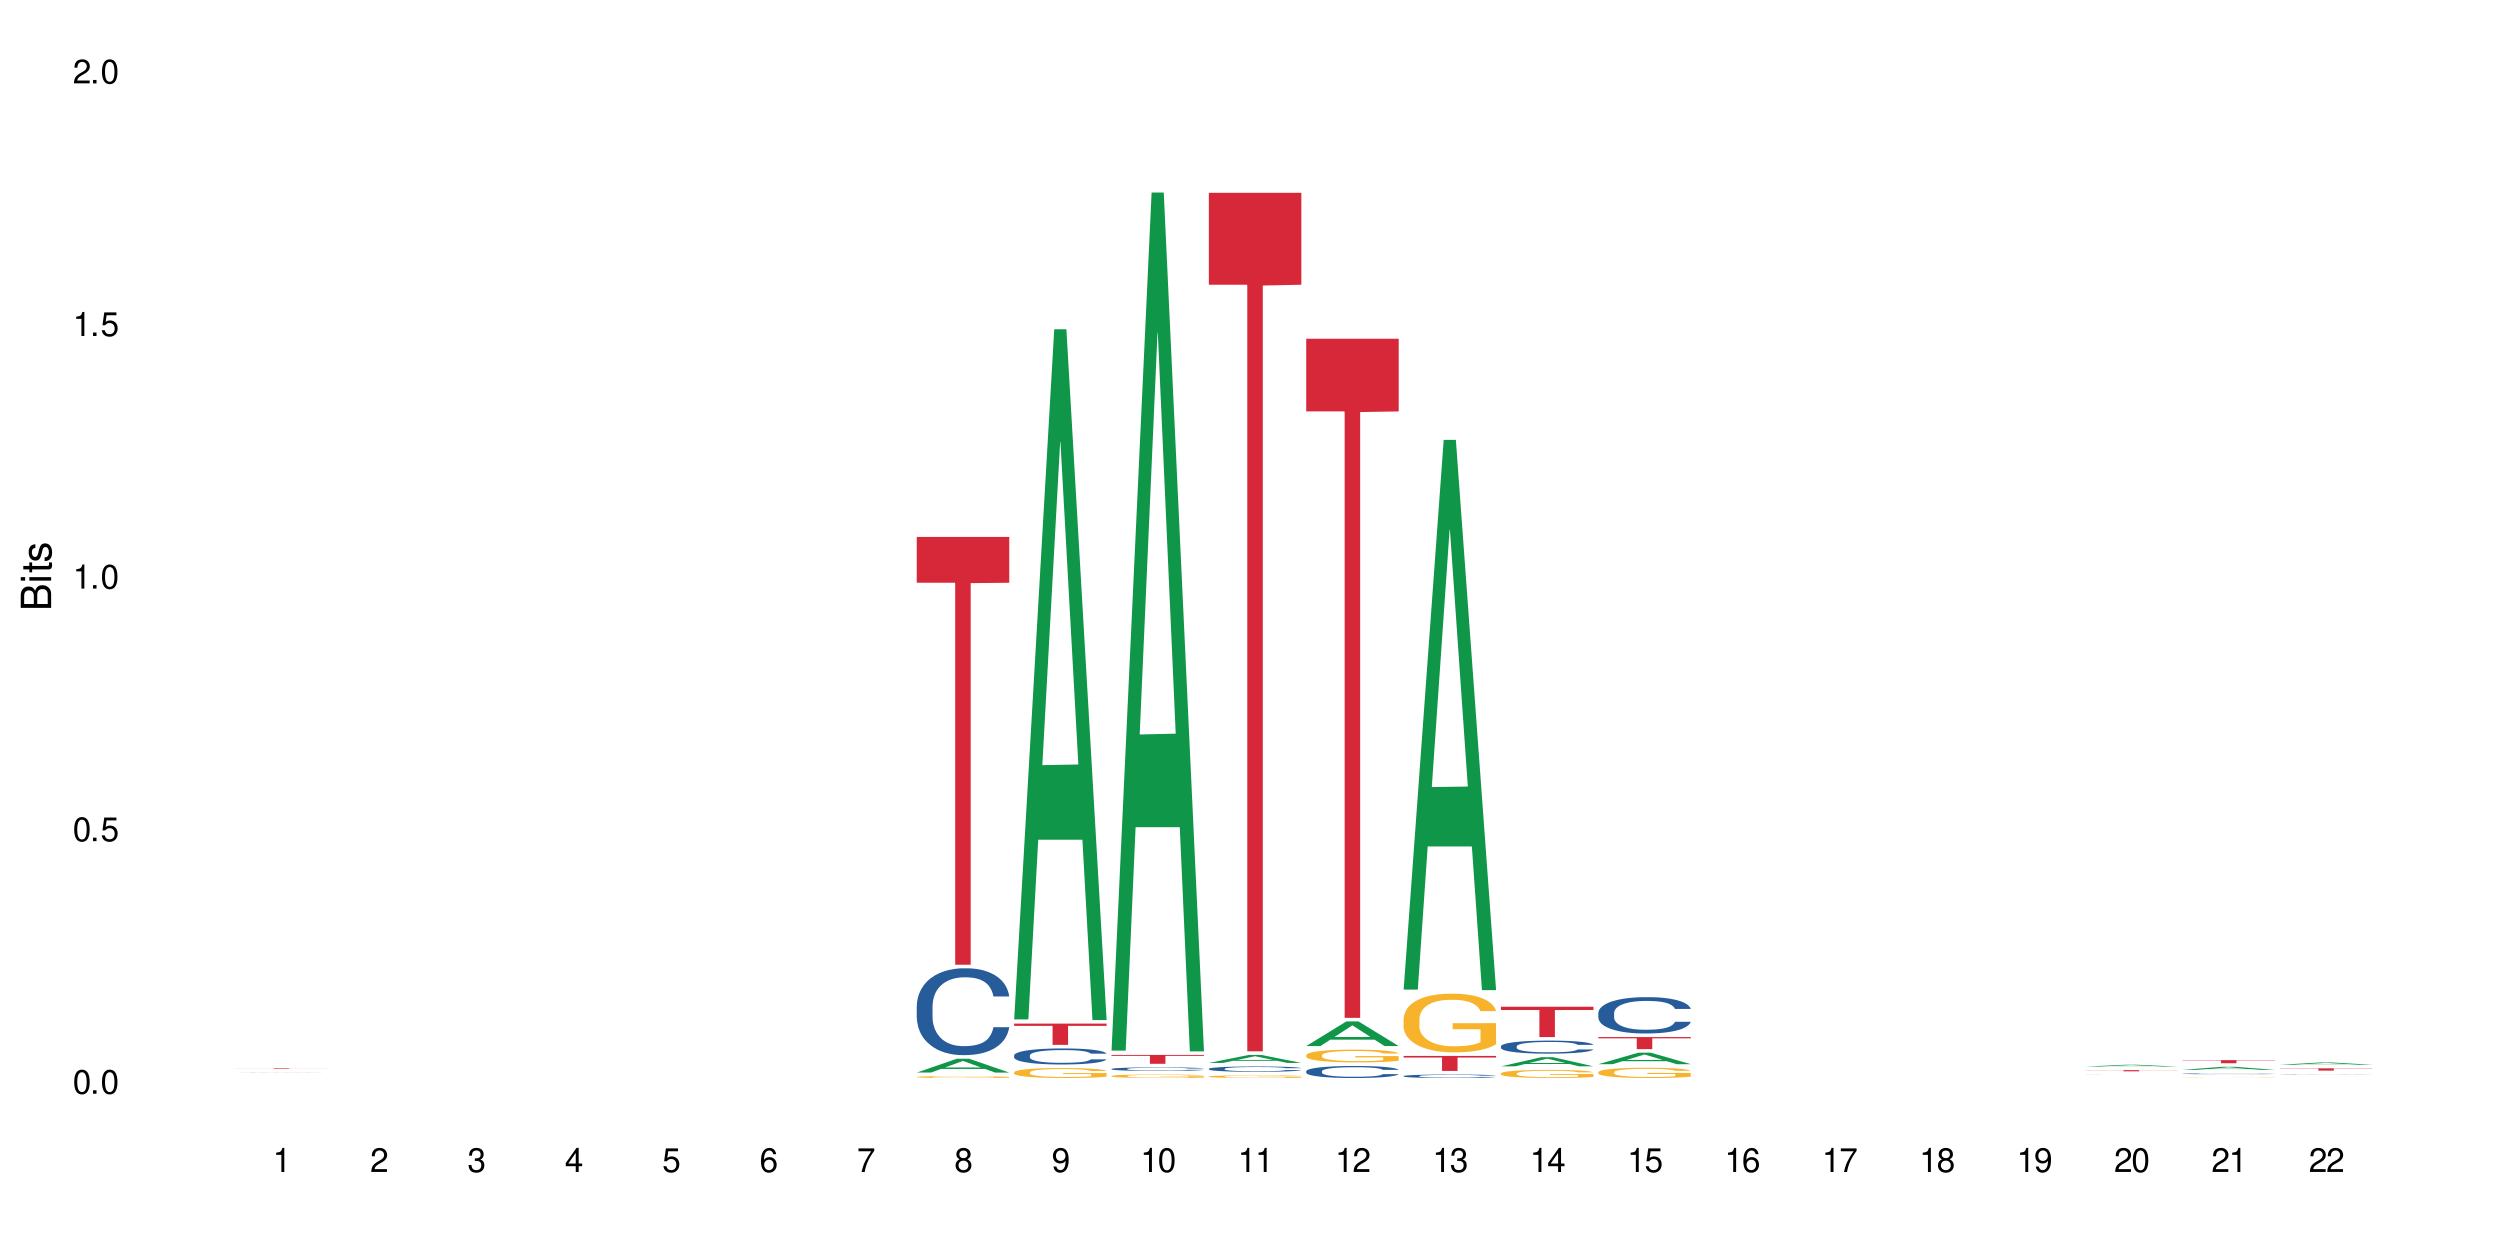 <?xml version="1.0" encoding="UTF-8"?>
<svg xmlns="http://www.w3.org/2000/svg" xmlns:xlink="http://www.w3.org/1999/xlink" width="720" height="360" viewBox="0 0 720 360">
<defs>
<g>
<g id="glyph-0-0">
</g>
<g id="glyph-0-1">
<path d="M 2.641 -6.938 C 2 -6.938 1.422 -6.656 1.078 -6.172 C 0.641 -5.562 0.406 -4.641 0.406 -3.359 C 0.406 -1.016 1.188 0.219 2.641 0.219 C 4.078 0.219 4.859 -1.016 4.859 -3.297 C 4.859 -4.641 4.656 -5.547 4.203 -6.172 C 3.844 -6.656 3.281 -6.938 2.641 -6.938 Z M 2.641 -6.188 C 3.547 -6.188 4 -5.25 4 -3.375 C 4 -1.406 3.562 -0.484 2.625 -0.484 C 1.734 -0.484 1.281 -1.438 1.281 -3.344 C 1.281 -5.25 1.734 -6.188 2.641 -6.188 Z M 2.641 -6.188 "/>
</g>
<g id="glyph-0-2">
<path d="M 1.828 -1 L 0.828 -1 L 0.828 0 L 1.828 0 Z M 1.828 -1 "/>
</g>
<g id="glyph-0-3">
<path d="M 4.562 -6.797 L 1.062 -6.797 L 0.547 -3.094 L 1.328 -3.094 C 1.719 -3.562 2.047 -3.734 2.578 -3.734 C 3.484 -3.734 4.062 -3.109 4.062 -2.094 C 4.062 -1.125 3.484 -0.531 2.578 -0.531 C 1.828 -0.531 1.375 -0.906 1.188 -1.672 L 0.328 -1.672 C 0.453 -1.109 0.547 -0.844 0.75 -0.594 C 1.125 -0.078 1.828 0.219 2.594 0.219 C 3.969 0.219 4.922 -0.781 4.922 -2.219 C 4.922 -3.562 4.031 -4.484 2.719 -4.484 C 2.25 -4.484 1.859 -4.359 1.469 -4.062 L 1.734 -5.969 L 4.562 -5.969 Z M 4.562 -6.797 "/>
</g>
<g id="glyph-0-4">
<path d="M 2.484 -4.938 L 2.484 0 L 3.328 0 L 3.328 -6.938 L 2.766 -6.938 C 2.469 -5.875 2.281 -5.734 0.984 -5.562 L 0.984 -4.938 Z M 2.484 -4.938 "/>
</g>
<g id="glyph-0-5">
<path d="M 4.859 -0.828 L 1.281 -0.828 C 1.359 -1.406 1.672 -1.781 2.5 -2.281 L 3.469 -2.828 C 4.406 -3.344 4.906 -4.062 4.906 -4.906 C 4.906 -5.484 4.672 -6.031 4.266 -6.406 C 3.859 -6.766 3.375 -6.938 2.719 -6.938 C 1.859 -6.938 1.219 -6.625 0.844 -6.031 C 0.609 -5.672 0.5 -5.234 0.484 -4.531 L 1.328 -4.531 C 1.359 -5.016 1.406 -5.281 1.531 -5.516 C 1.75 -5.938 2.188 -6.203 2.703 -6.203 C 3.469 -6.203 4.031 -5.641 4.031 -4.891 C 4.031 -4.344 3.719 -3.859 3.125 -3.516 L 2.234 -3 C 0.812 -2.172 0.406 -1.531 0.328 -0.016 L 4.859 -0.016 Z M 4.859 -0.828 "/>
</g>
<g id="glyph-0-6">
<path d="M 2.125 -3.188 L 2.578 -3.188 C 3.5 -3.188 3.984 -2.766 3.984 -1.922 C 3.984 -1.062 3.469 -0.531 2.594 -0.531 C 1.656 -0.531 1.203 -1 1.156 -2.016 L 0.312 -2.016 C 0.344 -1.453 0.438 -1.094 0.609 -0.781 C 0.953 -0.109 1.625 0.219 2.547 0.219 C 3.953 0.219 4.859 -0.625 4.859 -1.938 C 4.859 -2.828 4.516 -3.297 3.703 -3.594 C 4.344 -3.844 4.656 -4.328 4.656 -5.031 C 4.656 -6.219 3.875 -6.938 2.578 -6.938 C 1.203 -6.938 0.484 -6.172 0.453 -4.703 L 1.297 -4.703 C 1.312 -5.125 1.344 -5.359 1.453 -5.578 C 1.641 -5.969 2.062 -6.203 2.594 -6.203 C 3.344 -6.203 3.797 -5.75 3.797 -5 C 3.797 -4.516 3.609 -4.219 3.25 -4.047 C 3.016 -3.953 2.703 -3.922 2.125 -3.906 Z M 2.125 -3.188 "/>
</g>
<g id="glyph-0-7">
<path d="M 3.141 -1.672 L 3.141 0 L 3.984 0 L 3.984 -1.672 L 4.984 -1.672 L 4.984 -2.438 L 3.984 -2.438 L 3.984 -6.938 L 3.359 -6.938 L 0.266 -2.578 L 0.266 -1.672 Z M 3.141 -2.438 L 1 -2.438 L 3.141 -5.5 Z M 3.141 -2.438 "/>
</g>
<g id="glyph-0-8">
<path d="M 4.781 -5.125 C 4.609 -6.266 3.891 -6.938 2.844 -6.938 C 2.094 -6.938 1.422 -6.578 1.031 -5.953 C 0.594 -5.266 0.406 -4.422 0.406 -3.172 C 0.406 -2 0.578 -1.25 0.984 -0.641 C 1.359 -0.078 1.953 0.219 2.703 0.219 C 3.984 0.219 4.922 -0.75 4.922 -2.094 C 4.922 -3.375 4.062 -4.281 2.844 -4.281 C 2.172 -4.281 1.641 -4.031 1.281 -3.516 C 1.281 -5.234 1.828 -6.188 2.797 -6.188 C 3.391 -6.188 3.797 -5.797 3.938 -5.125 Z M 2.734 -3.531 C 3.547 -3.531 4.062 -2.953 4.062 -2.031 C 4.062 -1.156 3.484 -0.531 2.703 -0.531 C 1.922 -0.531 1.328 -1.188 1.328 -2.078 C 1.328 -2.938 1.906 -3.531 2.734 -3.531 Z M 2.734 -3.531 "/>
</g>
<g id="glyph-0-9">
<path d="M 4.984 -6.797 L 0.438 -6.797 L 0.438 -5.969 L 4.109 -5.969 C 2.5 -3.656 1.828 -2.234 1.328 0 L 2.219 0 C 2.594 -2.172 3.453 -4.047 4.984 -6.094 Z M 4.984 -6.797 "/>
</g>
<g id="glyph-0-10">
<path d="M 3.75 -3.656 C 4.469 -4.094 4.688 -4.438 4.688 -5.078 C 4.688 -6.172 3.844 -6.938 2.641 -6.938 C 1.438 -6.938 0.594 -6.172 0.594 -5.094 C 0.594 -4.438 0.812 -4.094 1.516 -3.656 C 0.734 -3.266 0.359 -2.703 0.359 -1.922 C 0.359 -0.656 1.281 0.219 2.641 0.219 C 3.984 0.219 4.922 -0.656 4.922 -1.922 C 4.922 -2.703 4.531 -3.266 3.75 -3.656 Z M 2.641 -6.188 C 3.359 -6.188 3.812 -5.75 3.812 -5.062 C 3.812 -4.406 3.344 -3.984 2.641 -3.984 C 1.922 -3.984 1.453 -4.406 1.453 -5.078 C 1.453 -5.75 1.922 -6.188 2.641 -6.188 Z M 2.641 -3.266 C 3.484 -3.266 4.062 -2.719 4.062 -1.906 C 4.062 -1.078 3.484 -0.531 2.625 -0.531 C 1.797 -0.531 1.219 -1.094 1.219 -1.906 C 1.219 -2.719 1.781 -3.266 2.641 -3.266 Z M 2.641 -3.266 "/>
</g>
<g id="glyph-0-11">
<path d="M 0.516 -1.578 C 0.672 -0.453 1.406 0.219 2.438 0.219 C 3.188 0.219 3.859 -0.141 4.266 -0.766 C 4.688 -1.453 4.891 -2.297 4.891 -3.547 C 4.891 -4.719 4.703 -5.453 4.312 -6.078 C 3.938 -6.641 3.344 -6.938 2.594 -6.938 C 1.297 -6.938 0.359 -5.969 0.359 -4.625 C 0.359 -3.344 1.234 -2.453 2.453 -2.453 C 3.094 -2.453 3.578 -2.672 4.016 -3.203 C 4 -1.484 3.469 -0.531 2.5 -0.531 C 1.906 -0.531 1.484 -0.906 1.359 -1.578 Z M 2.578 -6.203 C 3.375 -6.203 3.969 -5.531 3.969 -4.641 C 3.969 -3.797 3.391 -3.188 2.547 -3.188 C 1.734 -3.188 1.234 -3.766 1.234 -4.688 C 1.234 -5.562 1.797 -6.203 2.578 -6.203 Z M 2.578 -6.203 "/>
</g>
<g id="glyph-1-0">
</g>
<g id="glyph-1-1">
<path d="M 0 -0.953 L 0 -4.891 C 0 -5.719 -0.234 -6.344 -0.734 -6.797 C -1.188 -7.234 -1.812 -7.469 -2.5 -7.469 C -3.547 -7.469 -4.188 -7 -4.625 -5.875 C -4.984 -6.688 -5.625 -7.094 -6.531 -7.094 C -7.172 -7.094 -7.734 -6.859 -8.141 -6.391 C -8.562 -5.922 -8.75 -5.344 -8.75 -4.5 L -8.75 -0.953 Z M -4.984 -2.062 L -7.766 -2.062 L -7.766 -4.219 C -7.766 -4.844 -7.688 -5.203 -7.453 -5.5 C -7.219 -5.812 -6.859 -5.969 -6.375 -5.969 C -5.891 -5.969 -5.531 -5.812 -5.297 -5.5 C -5.062 -5.203 -4.984 -4.844 -4.984 -4.219 Z M -0.984 -2.062 L -4 -2.062 L -4 -4.781 C -4 -5.766 -3.438 -6.359 -2.484 -6.359 C -1.547 -6.359 -0.984 -5.766 -0.984 -4.781 Z M -0.984 -2.062 "/>
</g>
<g id="glyph-1-2">
<path d="M -6.281 -1.797 L -6.281 -0.797 L 0 -0.797 L 0 -1.797 Z M -8.75 -1.797 L -8.75 -0.797 L -7.484 -0.797 L -7.484 -1.797 Z M -8.75 -1.797 "/>
</g>
<g id="glyph-1-3">
<path d="M -6.281 -3.047 L -6.281 -2.016 L -8.016 -2.016 L -8.016 -1.016 L -6.281 -1.016 L -6.281 -0.172 L -5.469 -0.172 L -5.469 -1.016 L -0.719 -1.016 C -0.078 -1.016 0.281 -1.453 0.281 -2.234 C 0.281 -2.5 0.25 -2.719 0.188 -3.047 L -0.641 -3.047 C -0.609 -2.906 -0.594 -2.766 -0.594 -2.562 C -0.594 -2.141 -0.719 -2.016 -1.156 -2.016 L -5.469 -2.016 L -5.469 -3.047 Z M -6.281 -3.047 "/>
</g>
<g id="glyph-1-4">
<path d="M -4.531 -5.25 C -5.766 -5.25 -6.469 -4.422 -6.469 -2.969 C -6.469 -1.516 -5.719 -0.562 -4.547 -0.562 C -3.562 -0.562 -3.094 -1.062 -2.734 -2.562 L -2.516 -3.484 C -2.344 -4.188 -2.094 -4.469 -1.641 -4.469 C -1.047 -4.469 -0.641 -3.875 -0.641 -3 C -0.641 -2.453 -0.797 -2 -1.062 -1.75 C -1.25 -1.594 -1.422 -1.531 -1.875 -1.469 L -1.875 -0.406 C -0.422 -0.453 0.281 -1.266 0.281 -2.922 C 0.281 -4.5 -0.5 -5.516 -1.719 -5.516 C -2.656 -5.516 -3.172 -4.984 -3.469 -3.734 L -3.703 -2.766 C -3.891 -1.953 -4.156 -1.609 -4.594 -1.609 C -5.188 -1.609 -5.547 -2.125 -5.547 -2.938 C -5.547 -3.75 -5.203 -4.172 -4.531 -4.203 Z M -4.531 -5.25 "/>
</g>
</g>
</defs>
<rect x="-72" y="-36" width="864" height="432" fill="rgb(100%, 100%, 100%)" fill-opacity="1"/>
<path fill-rule="nonzero" fill="rgb(6.275%, 58.824%, 28.235%)" fill-opacity="1" d="M 67.73 308.91 L 67.758 308.906 L 79.285 308.84 L 82.785 308.84 L 94.371 308.91 L 90.301 308.91 L 87.398 308.891 L 74.676 308.891 L 71.828 308.91 L 67.73 308.91 L 75.898 308.883 L 86.23 308.883 L 81.078 308.852 L 80.965 308.852 L 75.871 308.883 L 75.898 308.883 Z M 67.73 308.91 "/>
<path fill-rule="nonzero" fill="rgb(83.922%, 15.686%, 22.353%)" fill-opacity="1" d="M 67.73 307.645 L 94.371 307.645 L 94.371 307.664 L 83.27 307.664 L 83.27 307.812 L 78.801 307.812 L 78.801 307.664 L 67.73 307.664 Z M 67.73 307.645 "/>
<path fill-rule="nonzero" fill="rgb(6.275%, 58.824%, 28.235%)" fill-opacity="1" d="M 264.023 308.898 L 264.051 308.895 L 275.578 304.91 L 279.078 304.91 L 290.664 308.902 L 286.594 308.902 L 283.691 307.859 L 270.969 307.859 L 268.121 308.898 L 264.023 308.898 L 272.191 307.43 L 282.523 307.426 L 277.371 305.562 L 277.312 305.559 L 277.258 305.57 L 272.164 307.426 L 272.191 307.43 Z M 264.023 308.898 "/>
<path fill-rule="nonzero" fill="rgb(14.51%, 36.078%, 60%)" fill-opacity="1" d="M 264.023 289.754 L 264.055 289.73 L 264.055 289.184 L 264.152 288.312 L 264.379 287.215 L 264.609 286.461 L 265.191 285.113 L 266.004 283.809 L 266.848 282.805 L 267.465 282.207 L 268.02 281.75 L 269.285 280.906 L 270.098 280.473 L 270.977 280.082 L 272.047 279.695 L 272.828 279.465 L 274.582 279.098 L 275.879 278.938 L 276.887 278.871 L 279.066 278.871 L 280.363 278.961 L 281.305 279.078 L 282.348 279.258 L 283.223 279.465 L 284.75 279.969 L 286.113 280.609 L 286.73 280.973 L 287.707 281.684 L 288.453 282.367 L 288.973 282.965 L 289.559 283.809 L 290.078 284.84 L 290.469 286.004 L 290.664 286.988 L 286.113 286.988 L 285.887 286.074 L 285.629 285.363 L 285.141 284.426 L 284.652 283.766 L 283.969 283.102 L 283.352 282.668 L 282.508 282.23 L 281.762 281.957 L 280.98 281.75 L 280.234 281.613 L 278.805 281.477 L 277.148 281.477 L 276.531 281.523 L 275.262 281.707 L 274.582 281.867 L 273.605 282.188 L 272.926 282.484 L 272.113 282.941 L 271.559 283.328 L 270.879 283.922 L 270.391 284.449 L 269.84 285.203 L 269.512 285.777 L 269.223 286.414 L 268.961 287.172 L 268.766 287.973 L 268.637 288.816 L 268.57 289.641 L 268.57 293.184 L 268.637 294.008 L 268.797 294.969 L 269.223 296.363 L 269.84 297.574 L 270.555 298.535 L 271.234 299.219 L 271.625 299.539 L 272.145 299.906 L 272.957 300.363 L 274.125 300.82 L 274.809 301.004 L 275.848 301.188 L 276.922 301.277 L 278.352 301.277 L 279.617 301.188 L 280.461 301.07 L 281.34 300.891 L 282.539 300.5 L 283.289 300.133 L 283.938 299.699 L 284.426 299.266 L 284.75 298.898 L 285.238 298.191 L 285.629 297.414 L 285.918 296.613 L 286.113 295.836 L 290.664 295.836 L 290.469 296.75 L 290.176 297.641 L 289.883 298.305 L 289.43 299.105 L 288.91 299.816 L 288.16 300.613 L 287.543 301.141 L 286.73 301.711 L 285.984 302.148 L 285.172 302.535 L 283.969 302.992 L 283.191 303.223 L 282.348 303.426 L 281.34 303.609 L 280.07 303.77 L 278.707 303.863 L 277.441 303.883 L 276.074 303.84 L 275.07 303.746 L 273.738 303.543 L 272.078 303.129 L 270.879 302.695 L 269.938 302.262 L 269.125 301.805 L 268.215 301.188 L 267.043 300.18 L 266.328 299.402 L 265.844 298.762 L 265.289 297.871 L 264.898 297.07 L 264.445 295.789 L 264.121 294.168 L 264.023 292.91 Z M 264.023 289.754 "/>
<path fill-rule="nonzero" fill="rgb(96.863%, 70.196%, 16.863%)" fill-opacity="1" d="M 264.023 310.16 L 264.055 310.16 L 264.055 310.152 L 264.184 310.129 L 264.512 310.098 L 264.934 310.07 L 265.387 310.051 L 265.68 310.043 L 266.168 310.027 L 266.59 310.016 L 267.66 309.992 L 269.027 309.973 L 269.773 309.965 L 270.617 309.957 L 271.82 309.945 L 272.371 309.941 L 274.062 309.934 L 275.977 309.93 L 280.398 309.93 L 282.215 309.938 L 283.254 309.941 L 284.066 309.945 L 284.914 309.953 L 285.953 309.961 L 286.926 309.973 L 287.707 309.984 L 288.484 310 L 289.137 310.016 L 289.688 310.035 L 290.176 310.055 L 290.469 310.074 L 290.664 310.09 L 286.148 310.09 L 285.887 310.074 L 285.594 310.059 L 285.105 310.043 L 284.621 310.031 L 284.133 310.02 L 283.223 310.008 L 282.441 310 L 281.469 309.992 L 280.527 309.988 L 279.453 309.984 L 277.082 309.984 L 275.523 309.988 L 274.613 309.992 L 273.965 309.996 L 273.055 310.004 L 272.504 310.012 L 272.176 310.016 L 271.203 310.027 L 270.555 310.043 L 270.195 310.051 L 269.742 310.066 L 269.414 310.082 L 269.059 310.102 L 268.863 310.117 L 268.605 310.148 L 268.57 310.238 L 268.668 310.258 L 268.863 310.277 L 269.125 310.297 L 269.512 310.316 L 269.902 310.328 L 270.586 310.348 L 271.172 310.363 L 271.625 310.371 L 272.504 310.383 L 272.859 310.387 L 273.703 310.398 L 274.582 310.402 L 275.652 310.41 L 276.465 310.414 L 281.371 310.414 L 282.605 310.41 L 283.449 310.406 L 284.004 310.402 L 284.684 310.395 L 285.172 310.391 L 285.629 310.387 L 286.18 310.375 L 286.18 310.258 L 278.156 310.258 L 278.156 310.203 L 290.629 310.203 L 290.664 310.395 L 289.98 310.41 L 289.137 310.422 L 288.324 310.434 L 287.48 310.441 L 286.277 310.449 L 285.301 310.457 L 283.809 310.461 L 282.441 310.469 L 281.016 310.469 L 279.746 310.473 L 276.922 310.473 L 275.492 310.469 L 274.355 310.465 L 273.312 310.461 L 272.273 310.453 L 270.977 310.441 L 270.129 310.434 L 269.254 310.422 L 268.375 310.41 L 267.598 310.398 L 266.559 310.375 L 266.004 310.359 L 265.484 310.344 L 265.094 310.328 L 264.738 310.312 L 264.477 310.293 L 264.219 310.273 L 264.09 310.254 L 264.023 310.238 Z M 264.023 310.16 "/>
<path fill-rule="nonzero" fill="rgb(83.922%, 15.686%, 22.353%)" fill-opacity="1" d="M 264.023 154.645 L 290.664 154.645 L 290.664 167.832 L 279.559 167.945 L 279.559 277.848 L 275.094 277.848 L 275.094 168.062 L 275.027 167.832 L 264.023 167.832 Z M 264.023 154.645 "/>
<path fill-rule="nonzero" fill="rgb(6.275%, 58.824%, 28.235%)" fill-opacity="1" d="M 292.066 293.586 L 292.094 293.398 L 303.621 94.828 L 307.121 94.828 L 318.703 293.773 L 314.633 293.773 L 311.73 241.84 L 299.008 241.84 L 296.164 293.586 L 292.066 293.586 L 300.234 220.359 L 310.562 220.172 L 305.414 127.332 L 305.355 127.145 L 305.301 127.707 L 300.203 220.172 L 300.234 220.359 Z M 292.066 293.586 "/>
<path fill-rule="nonzero" fill="rgb(14.51%, 36.078%, 60%)" fill-opacity="1" d="M 292.066 303.961 L 292.098 303.957 L 292.098 303.855 L 292.195 303.695 L 292.422 303.492 L 292.648 303.355 L 293.234 303.105 L 294.047 302.863 L 294.891 302.68 L 295.508 302.57 L 296.062 302.484 L 297.328 302.328 L 298.141 302.25 L 299.016 302.176 L 300.09 302.105 L 300.867 302.062 L 302.625 301.996 L 303.922 301.965 L 304.93 301.953 L 307.105 301.953 L 308.406 301.969 L 309.348 301.992 L 310.387 302.023 L 311.266 302.062 L 312.793 302.156 L 314.156 302.273 L 314.773 302.34 L 315.746 302.473 L 316.496 302.598 L 317.016 302.707 L 317.602 302.863 L 318.121 303.055 L 318.508 303.27 L 318.703 303.449 L 314.156 303.449 L 313.93 303.281 L 313.668 303.152 L 313.18 302.977 L 312.695 302.855 L 312.012 302.734 L 311.395 302.652 L 310.551 302.574 L 309.805 302.523 L 309.023 302.484 L 308.277 302.461 L 306.848 302.434 L 305.191 302.434 L 304.574 302.441 L 303.305 302.477 L 302.625 302.508 L 301.648 302.566 L 300.965 302.621 L 300.152 302.703 L 299.602 302.777 L 298.918 302.887 L 298.434 302.984 L 297.879 303.121 L 297.555 303.227 L 297.262 303.344 L 297.004 303.484 L 296.809 303.633 L 296.68 303.789 L 296.613 303.941 L 296.613 304.594 L 296.68 304.746 L 296.84 304.922 L 297.262 305.18 L 297.879 305.402 L 298.594 305.582 L 299.277 305.707 L 299.668 305.766 L 300.188 305.836 L 301 305.918 L 302.168 306.004 L 302.852 306.035 L 303.891 306.07 L 304.961 306.086 L 306.391 306.086 L 307.66 306.07 L 308.504 306.051 L 309.379 306.016 L 310.582 305.945 L 311.328 305.875 L 311.98 305.797 L 312.465 305.715 L 312.793 305.648 L 313.277 305.52 L 313.668 305.375 L 313.961 305.227 L 314.156 305.082 L 318.703 305.082 L 318.508 305.254 L 318.219 305.418 L 317.926 305.539 L 317.469 305.688 L 316.949 305.816 L 316.203 305.965 L 315.586 306.062 L 314.773 306.168 L 314.027 306.246 L 313.215 306.32 L 312.012 306.402 L 311.23 306.445 L 310.387 306.484 L 309.379 306.52 L 308.113 306.547 L 306.75 306.562 L 305.48 306.566 L 304.117 306.559 L 303.109 306.543 L 301.777 306.504 L 300.121 306.43 L 298.918 306.348 L 297.977 306.27 L 297.164 306.184 L 296.254 306.07 L 295.086 305.887 L 294.371 305.742 L 293.883 305.625 L 293.332 305.457 L 292.941 305.312 L 292.488 305.074 L 292.164 304.777 L 292.066 304.543 Z M 292.066 303.961 "/>
<path fill-rule="nonzero" fill="rgb(96.863%, 70.196%, 16.863%)" fill-opacity="1" d="M 292.066 308.824 L 292.098 308.824 L 292.098 308.77 L 292.227 308.652 L 292.551 308.488 L 292.973 308.355 L 293.43 308.25 L 293.723 308.195 L 294.207 308.117 L 294.633 308.059 L 295.703 307.941 L 297.066 307.828 L 297.816 307.781 L 298.66 307.738 L 299.863 307.688 L 300.414 307.668 L 302.102 307.625 L 304.02 307.602 L 306.133 307.594 L 307.105 307.594 L 308.438 307.605 L 310.258 307.633 L 311.297 307.66 L 312.109 307.688 L 312.953 307.723 L 313.992 307.773 L 314.969 307.836 L 315.746 307.898 L 316.527 307.98 L 317.176 308.062 L 317.73 308.156 L 318.219 308.266 L 318.508 308.359 L 318.703 308.449 L 314.188 308.449 L 313.93 308.359 L 313.637 308.285 L 313.148 308.199 L 312.66 308.137 L 312.176 308.086 L 311.266 308.02 L 310.484 307.977 L 309.512 307.941 L 308.566 307.914 L 307.496 307.898 L 306.848 307.895 L 305.125 307.895 L 303.566 307.914 L 302.656 307.934 L 302.004 307.957 L 301.098 307.996 L 300.543 308.027 L 300.219 308.047 L 299.246 308.129 L 298.594 308.203 L 298.238 308.254 L 297.781 308.332 L 297.457 308.402 L 297.102 308.508 L 296.906 308.586 L 296.645 308.766 L 296.613 309.238 L 296.711 309.34 L 296.906 309.445 L 297.164 309.543 L 297.555 309.641 L 297.945 309.719 L 298.629 309.82 L 299.211 309.887 L 299.668 309.934 L 300.543 310.004 L 300.902 310.027 L 301.746 310.074 L 302.625 310.113 L 303.695 310.145 L 304.508 310.16 L 305.809 310.172 L 307.465 310.172 L 309.414 310.156 L 310.648 310.137 L 311.492 310.113 L 312.043 310.098 L 312.727 310.066 L 313.215 310.039 L 313.668 310.012 L 314.223 309.969 L 314.223 309.34 L 306.195 309.336 L 306.195 309.043 L 318.672 309.039 L 318.703 310.066 L 318.023 310.137 L 317.176 310.207 L 316.363 310.258 L 315.52 310.305 L 314.32 310.355 L 313.344 310.387 L 311.848 310.422 L 310.484 310.445 L 309.055 310.461 L 307.789 310.469 L 306.293 310.473 L 304.961 310.469 L 303.531 310.449 L 302.395 310.43 L 301.355 310.402 L 300.316 310.371 L 299.016 310.312 L 298.172 310.27 L 297.297 310.215 L 296.418 310.148 L 295.637 310.078 L 295.117 310.023 L 294.598 309.961 L 294.047 309.879 L 293.527 309.789 L 293.137 309.711 L 292.781 309.617 L 292.52 309.531 L 292.258 309.414 L 292.129 309.316 L 292.066 309.234 Z M 292.066 308.824 "/>
<path fill-rule="nonzero" fill="rgb(83.922%, 15.686%, 22.353%)" fill-opacity="1" d="M 292.066 294.797 L 318.703 294.797 L 318.703 295.453 L 307.602 295.457 L 307.602 300.93 L 303.137 300.93 L 303.137 295.465 L 303.07 295.453 L 292.066 295.453 Z M 292.066 294.797 "/>
<path fill-rule="nonzero" fill="rgb(6.275%, 58.824%, 28.235%)" fill-opacity="1" d="M 320.105 302.566 L 320.137 302.336 L 331.66 55.457 L 335.164 55.457 L 346.746 302.797 L 342.676 302.797 L 339.773 238.234 L 327.051 238.234 L 324.203 302.566 L 320.105 302.566 L 328.273 211.527 L 338.605 211.293 L 333.453 95.867 L 333.398 95.637 L 333.34 96.332 L 328.246 211.293 L 328.273 211.527 Z M 320.105 302.566 "/>
<path fill-rule="nonzero" fill="rgb(14.51%, 36.078%, 60%)" fill-opacity="1" d="M 320.105 307.848 L 320.141 307.848 L 320.141 307.824 L 320.238 307.789 L 320.465 307.746 L 320.691 307.715 L 321.277 307.66 L 322.09 307.605 L 322.934 307.566 L 323.551 307.539 L 324.102 307.523 L 325.371 307.488 L 326.18 307.469 L 327.059 307.453 L 328.129 307.438 L 328.91 307.43 L 330.664 307.414 L 331.965 307.406 L 332.973 307.402 L 335.148 307.402 L 336.449 307.406 L 337.391 307.414 L 338.43 307.418 L 339.305 307.43 L 340.832 307.449 L 342.199 307.477 L 342.816 307.488 L 343.789 307.52 L 344.535 307.547 L 345.059 307.57 L 345.641 307.605 L 346.16 307.648 L 346.551 307.695 L 346.746 307.734 L 342.199 307.734 L 341.969 307.699 L 341.711 307.668 L 341.223 307.629 L 340.734 307.605 L 340.055 307.578 L 339.438 307.559 L 338.59 307.543 L 337.844 307.531 L 337.066 307.523 L 336.316 307.516 L 334.887 307.512 L 332.613 307.512 L 331.348 307.52 L 330.664 307.527 L 329.691 307.539 L 329.008 307.551 L 328.195 307.57 L 327.645 307.586 L 326.961 307.609 L 326.473 307.633 L 325.922 307.664 L 325.598 307.688 L 325.305 307.711 L 325.043 307.742 L 324.848 307.777 L 324.719 307.809 L 324.656 307.844 L 324.656 307.988 L 324.719 308.023 L 324.883 308.062 L 325.305 308.117 L 325.922 308.168 L 326.637 308.207 L 327.32 308.234 L 327.707 308.25 L 328.227 308.262 L 329.039 308.281 L 330.211 308.301 L 330.891 308.309 L 331.934 308.316 L 333.004 308.32 L 334.434 308.32 L 335.699 308.316 L 336.547 308.312 L 337.422 308.305 L 338.625 308.289 L 339.371 308.273 L 340.02 308.254 L 340.508 308.238 L 340.832 308.223 L 341.32 308.191 L 341.711 308.16 L 342.004 308.129 L 342.199 308.098 L 346.746 308.098 L 346.551 308.133 L 346.258 308.172 L 345.965 308.199 L 345.512 308.23 L 344.992 308.258 L 344.246 308.293 L 343.629 308.312 L 342.816 308.336 L 342.066 308.355 L 341.254 308.371 L 340.055 308.391 L 339.273 308.398 L 338.43 308.406 L 337.422 308.414 L 336.156 308.422 L 334.789 308.426 L 332.16 308.426 L 331.152 308.422 L 329.82 308.41 L 328.164 308.395 L 326.961 308.379 L 326.02 308.359 L 325.207 308.34 L 324.297 308.316 L 323.129 308.273 L 322.414 308.242 L 321.926 308.215 L 321.375 308.18 L 320.984 308.148 L 320.527 308.094 L 320.203 308.027 L 320.105 307.977 Z M 320.105 307.848 "/>
<path fill-rule="nonzero" fill="rgb(96.863%, 70.196%, 16.863%)" fill-opacity="1" d="M 320.105 309.887 L 320.141 309.887 L 320.141 309.867 L 320.27 309.828 L 320.594 309.77 L 321.016 309.723 L 321.473 309.684 L 321.762 309.664 L 322.25 309.637 L 322.672 309.617 L 323.746 309.574 L 325.109 309.535 L 325.855 309.516 L 326.703 309.5 L 327.902 309.484 L 328.457 309.477 L 330.145 309.461 L 332.062 309.453 L 334.172 309.449 L 335.148 309.449 L 336.48 309.453 L 338.301 309.465 L 339.34 309.473 L 340.152 309.484 L 340.996 309.496 L 342.035 309.516 L 343.012 309.535 L 343.789 309.559 L 344.57 309.586 L 345.219 309.617 L 345.77 309.648 L 346.258 309.688 L 346.551 309.723 L 346.746 309.754 L 342.23 309.754 L 341.969 309.723 L 341.68 309.695 L 341.191 309.664 L 340.215 309.625 L 339.305 309.602 L 338.527 309.586 L 337.551 309.574 L 336.609 309.566 L 335.539 309.559 L 333.168 309.559 L 331.605 309.562 L 330.699 309.57 L 330.047 309.578 L 329.137 309.594 L 328.586 309.605 L 328.262 309.613 L 327.285 309.641 L 326.637 309.668 L 326.277 309.684 L 325.824 309.711 L 325.5 309.738 L 325.141 309.773 L 324.945 309.805 L 324.688 309.867 L 324.656 310.035 L 324.754 310.07 L 324.945 310.109 L 325.207 310.141 L 325.598 310.176 L 325.988 310.203 L 326.668 310.242 L 327.254 310.266 L 327.707 310.281 L 328.586 310.305 L 328.941 310.312 L 329.789 310.332 L 330.664 310.344 L 331.738 310.355 L 332.551 310.359 L 333.848 310.367 L 335.504 310.367 L 337.453 310.359 L 338.688 310.352 L 339.535 310.344 L 340.086 310.34 L 340.77 310.328 L 341.254 310.32 L 341.711 310.309 L 342.262 310.293 L 342.262 310.07 L 334.238 310.07 L 334.238 309.965 L 346.715 309.965 L 346.746 310.328 L 346.062 310.355 L 345.219 310.379 L 344.406 310.398 L 343.562 310.414 L 342.359 310.43 L 341.387 310.441 L 339.891 310.453 L 338.527 310.461 L 337.098 310.469 L 335.832 310.473 L 334.336 310.473 L 333.004 310.469 L 331.574 310.465 L 330.438 310.457 L 329.398 310.449 L 328.359 310.438 L 327.059 310.418 L 326.215 310.398 L 325.336 310.379 L 324.461 310.355 L 323.68 310.332 L 323.16 310.312 L 322.641 310.289 L 322.09 310.262 L 321.566 310.23 L 321.18 310.203 L 320.82 310.168 L 320.562 310.137 L 320.301 310.098 L 320.172 310.062 L 320.105 310.035 Z M 320.105 309.887 "/>
<path fill-rule="nonzero" fill="rgb(83.922%, 15.686%, 22.353%)" fill-opacity="1" d="M 320.105 303.824 L 346.746 303.824 L 346.746 304.098 L 335.645 304.098 L 335.645 306.379 L 331.176 306.379 L 331.176 304.102 L 331.113 304.098 L 320.105 304.098 Z M 320.105 303.824 "/>
<path fill-rule="nonzero" fill="rgb(6.275%, 58.824%, 28.235%)" fill-opacity="1" d="M 348.148 306.117 L 348.176 306.117 L 359.703 303.816 L 363.203 303.816 L 374.789 306.121 L 370.719 306.121 L 367.816 305.52 L 355.094 305.52 L 352.246 306.117 L 348.148 306.117 L 356.316 305.27 L 366.648 305.27 L 361.496 304.195 L 361.441 304.191 L 361.383 304.199 L 356.289 305.27 L 356.316 305.27 Z M 348.148 306.117 "/>
<path fill-rule="nonzero" fill="rgb(14.51%, 36.078%, 60%)" fill-opacity="1" d="M 348.148 307.812 L 348.18 307.812 L 348.18 307.777 L 348.277 307.723 L 348.504 307.656 L 348.734 307.609 L 349.316 307.527 L 350.129 307.449 L 350.973 307.387 L 351.59 307.352 L 352.145 307.32 L 353.41 307.27 L 354.223 307.242 L 355.102 307.219 L 356.172 307.195 L 356.953 307.18 L 358.707 307.16 L 360.008 307.148 L 361.012 307.145 L 363.191 307.145 L 364.488 307.152 L 365.43 307.156 L 366.473 307.168 L 367.348 307.18 L 368.875 307.211 L 370.238 307.25 L 370.855 307.273 L 371.832 307.316 L 372.578 307.359 L 373.098 307.395 L 373.684 307.449 L 374.203 307.512 L 374.594 307.582 L 374.789 307.645 L 370.238 307.645 L 370.012 307.586 L 369.754 307.543 L 369.266 307.484 L 368.777 307.445 L 368.094 307.406 L 367.477 307.379 L 366.633 307.352 L 365.887 307.336 L 365.105 307.32 L 364.359 307.312 L 362.93 307.305 L 361.273 307.305 L 360.656 307.309 L 359.391 307.32 L 358.707 307.328 L 357.73 307.348 L 357.051 307.367 L 356.238 307.395 L 355.684 307.418 L 355.004 307.457 L 354.516 307.488 L 353.965 307.535 L 353.637 307.57 L 353.348 307.609 L 353.086 307.656 L 352.891 307.703 L 352.762 307.754 L 352.695 307.805 L 352.695 308.023 L 352.762 308.074 L 352.922 308.133 L 353.348 308.219 L 353.965 308.293 L 354.68 308.352 L 355.359 308.395 L 355.75 308.414 L 356.27 308.438 L 357.082 308.465 L 358.25 308.492 L 358.934 308.504 L 359.973 308.516 L 361.047 308.52 L 362.477 308.52 L 363.742 308.516 L 364.586 308.508 L 365.465 308.496 L 366.664 308.473 L 367.414 308.449 L 368.062 308.422 L 368.551 308.398 L 368.875 308.375 L 369.363 308.332 L 369.754 308.285 L 370.043 308.234 L 370.238 308.188 L 374.789 308.188 L 374.594 308.242 L 374.301 308.297 L 374.008 308.34 L 373.555 308.387 L 373.035 308.43 L 372.285 308.48 L 371.668 308.512 L 370.855 308.547 L 370.109 308.574 L 369.297 308.598 L 368.094 308.625 L 367.316 308.641 L 366.473 308.652 L 365.465 308.664 L 364.195 308.672 L 362.832 308.68 L 361.566 308.68 L 360.199 308.676 L 359.195 308.672 L 357.863 308.66 L 356.203 308.633 L 355.004 308.609 L 354.062 308.582 L 353.25 308.551 L 352.34 308.516 L 351.168 308.453 L 350.453 308.406 L 349.969 308.367 L 349.414 308.312 L 349.023 308.262 L 348.57 308.184 L 348.246 308.082 L 348.148 308.008 Z M 348.148 307.812 "/>
<path fill-rule="nonzero" fill="rgb(96.863%, 70.196%, 16.863%)" fill-opacity="1" d="M 348.148 310.035 L 348.18 310.031 L 348.18 310.02 L 348.312 309.988 L 348.637 309.945 L 349.059 309.906 L 349.512 309.879 L 349.805 309.863 L 350.293 309.844 L 350.715 309.828 L 351.785 309.797 L 353.152 309.77 L 353.898 309.754 L 354.742 309.742 L 355.945 309.73 L 356.496 309.727 L 358.188 309.715 L 360.102 309.707 L 362.215 309.703 L 363.191 309.707 L 364.523 309.707 L 366.34 309.715 L 367.379 309.723 L 368.191 309.73 L 369.039 309.738 L 370.078 309.754 L 371.051 309.77 L 371.832 309.785 L 372.609 309.809 L 373.262 309.828 L 373.812 309.855 L 374.301 309.883 L 374.594 309.91 L 374.789 309.934 L 370.273 309.934 L 370.012 309.91 L 369.719 309.891 L 369.23 309.867 L 368.746 309.852 L 368.258 309.836 L 367.348 309.816 L 366.57 309.809 L 365.594 309.797 L 364.652 309.789 L 363.578 309.785 L 361.207 309.785 L 359.648 309.789 L 358.738 309.797 L 358.09 309.801 L 357.18 309.812 L 356.629 309.82 L 356.301 309.824 L 355.328 309.848 L 354.68 309.867 L 354.32 309.879 L 353.867 309.902 L 353.543 309.922 L 353.184 309.949 L 352.988 309.969 L 352.73 310.016 L 352.695 310.145 L 352.793 310.172 L 352.988 310.199 L 353.25 310.223 L 353.637 310.25 L 354.027 310.27 L 354.711 310.297 L 355.297 310.316 L 355.75 310.328 L 356.629 310.348 L 356.984 310.355 L 357.828 310.367 L 358.707 310.375 L 359.777 310.383 L 360.59 310.391 L 363.547 310.391 L 365.496 310.387 L 366.73 310.383 L 367.574 310.375 L 368.129 310.371 L 368.809 310.363 L 369.297 310.355 L 369.754 310.348 L 370.305 310.336 L 370.305 310.172 L 362.281 310.168 L 362.281 310.09 L 374.754 310.09 L 374.789 310.363 L 374.105 310.383 L 373.262 310.402 L 372.449 310.414 L 371.605 310.426 L 370.402 310.441 L 369.426 310.449 L 367.934 310.457 L 366.57 310.465 L 365.141 310.469 L 363.871 310.473 L 361.047 310.473 L 359.617 310.465 L 358.48 310.461 L 357.441 310.453 L 356.398 310.445 L 355.102 310.43 L 354.254 310.418 L 353.379 310.402 L 352.5 310.387 L 351.723 310.367 L 350.684 310.336 L 350.129 310.312 L 349.609 310.289 L 349.219 310.27 L 348.863 310.246 L 348.602 310.223 L 348.344 310.191 L 348.215 310.164 L 348.148 310.145 Z M 348.148 310.035 "/>
<path fill-rule="nonzero" fill="rgb(83.922%, 15.686%, 22.353%)" fill-opacity="1" d="M 348.148 55.531 L 374.789 55.531 L 374.789 82 L 363.684 82.234 L 363.684 302.793 L 359.219 302.793 L 359.219 82.465 L 359.152 82 L 348.148 82 Z M 348.148 55.531 "/>
<path fill-rule="nonzero" fill="rgb(6.275%, 58.824%, 28.235%)" fill-opacity="1" d="M 376.191 301.266 L 376.219 301.258 L 387.746 294.168 L 391.246 294.168 L 402.828 301.273 L 398.758 301.273 L 395.855 299.418 L 383.133 299.418 L 380.289 301.266 L 376.191 301.266 L 384.359 298.652 L 394.691 298.645 L 389.539 295.328 L 389.48 295.32 L 389.426 295.34 L 384.328 298.645 L 384.359 298.652 Z M 376.191 301.266 "/>
<path fill-rule="nonzero" fill="rgb(14.51%, 36.078%, 60%)" fill-opacity="1" d="M 376.191 308.512 L 376.223 308.508 L 376.223 308.434 L 376.32 308.312 L 376.547 308.16 L 376.773 308.055 L 377.359 307.867 L 378.172 307.688 L 379.016 307.551 L 379.633 307.465 L 380.188 307.402 L 381.453 307.285 L 382.266 307.227 L 383.141 307.172 L 384.215 307.117 L 384.992 307.086 L 386.75 307.035 L 388.047 307.012 L 389.055 307.004 L 391.23 307.004 L 392.531 307.016 L 393.473 307.031 L 394.512 307.059 L 395.391 307.086 L 396.918 307.156 L 398.281 307.246 L 398.898 307.297 L 399.875 307.395 L 400.621 307.488 L 401.141 307.57 L 401.727 307.688 L 402.246 307.832 L 402.633 307.992 L 402.828 308.129 L 398.281 308.129 L 398.055 308.004 L 397.793 307.902 L 397.305 307.773 L 396.82 307.684 L 396.137 307.59 L 395.52 307.531 L 394.676 307.469 L 393.93 307.43 L 393.148 307.402 L 392.402 307.383 L 390.973 307.363 L 389.316 307.363 L 388.699 307.371 L 387.43 307.398 L 386.75 307.418 L 385.773 307.465 L 385.09 307.504 L 384.277 307.566 L 383.727 307.621 L 383.043 307.703 L 382.559 307.777 L 382.004 307.883 L 381.68 307.961 L 381.387 308.051 L 381.129 308.156 L 380.934 308.266 L 380.805 308.383 L 380.738 308.496 L 380.738 308.988 L 380.805 309.102 L 380.965 309.234 L 381.387 309.43 L 382.004 309.598 L 382.719 309.73 L 383.402 309.824 L 383.793 309.871 L 384.312 309.922 L 385.125 309.984 L 386.293 310.047 L 386.977 310.074 L 388.016 310.098 L 389.086 310.109 L 390.516 310.109 L 391.785 310.098 L 392.629 310.082 L 393.504 310.059 L 394.707 310.004 L 395.453 309.953 L 396.105 309.891 L 396.594 309.832 L 396.918 309.781 L 397.402 309.684 L 397.793 309.574 L 398.086 309.465 L 398.281 309.355 L 402.828 309.355 L 402.633 309.484 L 402.344 309.605 L 402.051 309.699 L 401.594 309.809 L 401.074 309.906 L 400.328 310.02 L 399.711 310.09 L 398.898 310.172 L 398.152 310.23 L 397.34 310.285 L 396.137 310.348 L 395.355 310.379 L 394.512 310.41 L 393.504 310.434 L 392.238 310.457 L 390.875 310.469 L 389.605 310.473 L 388.242 310.465 L 387.234 310.453 L 385.902 310.426 L 384.246 310.367 L 383.043 310.309 L 382.102 310.246 L 381.289 310.184 L 380.379 310.098 L 379.211 309.957 L 378.496 309.852 L 378.008 309.762 L 377.457 309.637 L 377.066 309.527 L 376.613 309.352 L 376.289 309.125 L 376.191 308.949 Z M 376.191 308.512 "/>
<path fill-rule="nonzero" fill="rgb(96.863%, 70.196%, 16.863%)" fill-opacity="1" d="M 376.191 303.875 L 376.223 303.871 L 376.223 303.805 L 376.352 303.652 L 376.676 303.445 L 377.098 303.273 L 377.555 303.137 L 377.848 303.066 L 378.336 302.965 L 378.758 302.891 L 379.828 302.742 L 381.191 302.598 L 381.941 302.539 L 382.785 302.48 L 383.988 302.418 L 384.539 302.395 L 386.227 302.34 L 388.145 302.309 L 390.258 302.297 L 391.23 302.301 L 392.562 302.312 L 394.383 302.352 L 395.422 302.383 L 396.234 302.418 L 397.078 302.461 L 398.117 302.527 L 399.094 302.609 L 399.875 302.691 L 400.652 302.793 L 401.301 302.898 L 401.855 303.016 L 402.344 303.156 L 402.633 303.277 L 402.828 303.395 L 398.312 303.395 L 398.055 303.277 L 397.762 303.184 L 397.273 303.074 L 396.785 302.992 L 396.301 302.93 L 395.391 302.84 L 394.609 302.789 L 393.637 302.742 L 392.695 302.711 L 391.621 302.691 L 390.973 302.684 L 389.25 302.684 L 387.691 302.707 L 386.781 302.734 L 386.133 302.762 L 385.223 302.812 L 384.668 302.852 L 384.344 302.879 L 383.371 302.984 L 382.719 303.078 L 382.363 303.141 L 381.906 303.242 L 381.582 303.332 L 381.227 303.469 L 381.031 303.566 L 380.77 303.797 L 380.738 304.402 L 380.836 304.531 L 381.031 304.668 L 381.289 304.789 L 381.68 304.918 L 382.07 305.016 L 382.754 305.145 L 383.336 305.234 L 383.793 305.289 L 384.668 305.379 L 385.027 305.41 L 385.871 305.473 L 386.75 305.52 L 387.82 305.559 L 388.633 305.578 L 389.934 305.598 L 391.59 305.598 L 393.539 305.574 L 394.773 305.551 L 395.617 305.523 L 396.168 305.5 L 396.852 305.461 L 397.34 305.43 L 397.793 305.391 L 398.348 305.332 L 398.348 304.531 L 390.32 304.527 L 390.32 304.148 L 402.797 304.148 L 402.828 305.461 L 402.148 305.551 L 401.301 305.641 L 400.492 305.707 L 399.645 305.766 L 398.445 305.828 L 397.469 305.867 L 395.977 305.914 L 394.609 305.945 L 393.18 305.965 L 391.914 305.977 L 390.418 305.98 L 389.086 305.973 L 387.656 305.953 L 386.52 305.926 L 385.48 305.891 L 384.441 305.848 L 383.141 305.777 L 382.297 305.719 L 381.422 305.648 L 380.543 305.566 L 379.762 305.477 L 379.242 305.402 L 378.723 305.324 L 378.172 305.223 L 377.652 305.109 L 377.262 305.004 L 376.906 304.887 L 376.645 304.773 L 376.383 304.625 L 376.254 304.504 L 376.191 304.398 Z M 376.191 303.875 "/>
<path fill-rule="nonzero" fill="rgb(83.922%, 15.686%, 22.353%)" fill-opacity="1" d="M 376.191 97.555 L 402.828 97.555 L 402.828 118.488 L 391.727 118.672 L 391.727 293.145 L 387.262 293.145 L 387.262 118.855 L 387.195 118.488 L 376.191 118.488 Z M 376.191 97.555 "/>
<path fill-rule="nonzero" fill="rgb(6.275%, 58.824%, 28.235%)" fill-opacity="1" d="M 404.23 285.004 L 404.262 284.855 L 415.785 126.676 L 419.289 126.676 L 430.871 285.152 L 426.801 285.152 L 423.898 243.785 L 411.176 243.785 L 408.328 285.004 L 404.23 285.004 L 412.398 226.672 L 422.73 226.523 L 417.578 152.566 L 417.523 152.418 L 417.465 152.867 L 412.371 226.523 L 412.398 226.672 Z M 404.23 285.004 "/>
<path fill-rule="nonzero" fill="rgb(14.51%, 36.078%, 60%)" fill-opacity="1" d="M 404.23 309.902 L 404.266 309.902 L 404.266 309.879 L 404.363 309.844 L 404.59 309.801 L 404.816 309.77 L 405.402 309.715 L 406.215 309.664 L 407.059 309.621 L 407.676 309.598 L 408.227 309.578 L 409.496 309.547 L 410.309 309.527 L 411.184 309.512 L 412.258 309.496 L 413.035 309.488 L 414.789 309.473 L 416.09 309.465 L 419.273 309.465 L 420.574 309.469 L 421.516 309.473 L 422.555 309.48 L 423.43 309.488 L 424.957 309.508 L 426.324 309.535 L 426.941 309.547 L 427.914 309.578 L 428.66 309.605 L 429.184 309.629 L 429.766 309.664 L 430.285 309.703 L 430.676 309.75 L 430.871 309.789 L 426.324 309.789 L 426.094 309.754 L 425.836 309.727 L 425.348 309.688 L 424.859 309.66 L 424.18 309.633 L 423.562 309.617 L 422.719 309.598 L 421.969 309.586 L 421.191 309.578 L 420.441 309.574 L 419.012 309.57 L 416.738 309.57 L 415.473 309.578 L 414.789 309.586 L 413.816 309.598 L 413.133 309.609 L 412.32 309.629 L 411.77 309.645 L 411.086 309.668 L 410.598 309.688 L 410.047 309.719 L 409.723 309.742 L 409.43 309.77 L 409.168 309.797 L 408.977 309.832 L 408.844 309.863 L 408.781 309.898 L 408.781 310.039 L 408.844 310.074 L 409.008 310.113 L 409.43 310.168 L 410.047 310.219 L 410.762 310.258 L 411.445 310.285 L 411.832 310.297 L 412.352 310.312 L 413.164 310.332 L 414.336 310.348 L 415.016 310.355 L 416.059 310.363 L 417.129 310.367 L 418.559 310.367 L 419.824 310.363 L 420.672 310.359 L 421.547 310.352 L 422.75 310.336 L 423.496 310.32 L 424.145 310.305 L 424.633 310.285 L 424.957 310.27 L 425.445 310.242 L 425.836 310.211 L 426.129 310.18 L 426.324 310.148 L 430.871 310.148 L 430.676 310.184 L 430.383 310.219 L 430.09 310.246 L 429.637 310.281 L 429.117 310.309 L 428.371 310.34 L 427.754 310.363 L 426.941 310.383 L 426.191 310.402 L 425.379 310.418 L 424.18 310.438 L 423.398 310.445 L 422.555 310.453 L 421.547 310.461 L 420.281 310.469 L 418.914 310.473 L 417.648 310.473 L 416.285 310.469 L 415.277 310.465 L 413.945 310.457 L 412.289 310.441 L 411.086 310.426 L 410.145 310.406 L 409.332 310.387 L 408.422 310.363 L 407.254 310.324 L 406.539 310.293 L 406.051 310.266 L 405.5 310.23 L 405.109 310.199 L 404.652 310.145 L 404.328 310.082 L 404.23 310.031 Z M 404.23 309.902 "/>
<path fill-rule="nonzero" fill="rgb(96.863%, 70.196%, 16.863%)" fill-opacity="1" d="M 404.23 293.414 L 404.266 293.402 L 404.266 293.09 L 404.395 292.398 L 404.719 291.441 L 405.141 290.652 L 405.598 290.035 L 405.887 289.711 L 406.375 289.246 L 406.797 288.91 L 407.871 288.215 L 409.234 287.566 L 409.98 287.289 L 410.828 287.023 L 412.027 286.73 L 412.582 286.625 L 414.27 286.375 L 416.188 286.223 L 418.297 286.176 L 419.273 286.191 L 420.605 286.254 L 422.426 286.422 L 423.465 286.578 L 424.277 286.73 L 425.121 286.934 L 426.16 287.242 L 427.137 287.613 L 427.914 287.98 L 428.695 288.445 L 429.344 288.938 L 429.898 289.48 L 430.383 290.129 L 430.676 290.668 L 430.871 291.207 L 426.355 291.207 L 426.094 290.668 L 425.805 290.25 L 425.316 289.742 L 424.828 289.371 L 424.34 289.078 L 423.43 288.676 L 422.652 288.43 L 421.676 288.215 L 420.734 288.074 L 419.664 287.98 L 419.012 287.953 L 417.293 287.953 L 415.73 288.059 L 414.824 288.184 L 414.172 288.305 L 413.262 288.539 L 412.711 288.723 L 412.387 288.848 L 411.41 289.324 L 410.762 289.758 L 410.402 290.051 L 409.949 290.516 L 409.625 290.93 L 409.266 291.547 L 409.07 292.012 L 408.812 293.062 L 408.781 295.84 L 408.879 296.426 L 409.07 297.059 L 409.332 297.613 L 409.723 298.203 L 410.113 298.648 L 410.793 299.25 L 411.379 299.652 L 411.832 299.914 L 412.711 300.332 L 413.066 300.469 L 413.914 300.75 L 414.789 300.965 L 415.863 301.148 L 416.676 301.242 L 417.973 301.32 L 419.629 301.32 L 421.578 301.227 L 422.812 301.102 L 423.66 300.98 L 424.211 300.871 L 424.895 300.703 L 425.379 300.547 L 425.836 300.379 L 426.387 300.117 L 426.387 296.426 L 418.363 296.41 L 418.363 294.684 L 430.84 294.668 L 430.871 300.703 L 430.188 301.117 L 429.344 301.52 L 428.531 301.828 L 427.688 302.09 L 426.484 302.383 L 425.512 302.57 L 424.016 302.785 L 422.652 302.926 L 421.223 303.02 L 419.957 303.062 L 418.461 303.078 L 417.129 303.047 L 415.699 302.957 L 414.562 302.832 L 413.523 302.68 L 412.484 302.477 L 411.184 302.152 L 410.34 301.891 L 409.461 301.566 L 408.586 301.18 L 407.805 300.766 L 407.285 300.441 L 406.766 300.07 L 406.215 299.605 L 405.695 299.082 L 405.305 298.602 L 404.945 298.062 L 404.688 297.555 L 404.426 296.859 L 404.297 296.301 L 404.23 295.824 Z M 404.23 293.414 "/>
<path fill-rule="nonzero" fill="rgb(83.922%, 15.686%, 22.353%)" fill-opacity="1" d="M 404.23 304.105 L 430.871 304.105 L 430.871 304.566 L 419.77 304.57 L 419.77 308.438 L 415.301 308.438 L 415.301 304.574 L 415.238 304.566 L 404.23 304.566 Z M 404.23 304.105 "/>
<path fill-rule="nonzero" fill="rgb(6.275%, 58.824%, 28.235%)" fill-opacity="1" d="M 432.273 307.109 L 432.301 307.109 L 443.828 304.477 L 447.328 304.477 L 458.914 307.113 L 454.844 307.113 L 451.941 306.426 L 439.219 306.426 L 436.371 307.109 L 432.273 307.109 L 440.441 306.141 L 450.773 306.141 L 445.621 304.91 L 445.566 304.906 L 445.508 304.914 L 440.414 306.141 L 440.441 306.141 Z M 432.273 307.109 "/>
<path fill-rule="nonzero" fill="rgb(14.51%, 36.078%, 60%)" fill-opacity="1" d="M 432.273 301.332 L 432.305 301.328 L 432.305 301.246 L 432.402 301.117 L 432.629 300.953 L 432.859 300.84 L 433.441 300.637 L 434.254 300.441 L 435.102 300.289 L 435.719 300.199 L 436.27 300.133 L 437.535 300.004 L 438.348 299.938 L 439.227 299.879 L 440.297 299.824 L 441.078 299.789 L 442.832 299.734 L 444.133 299.711 L 445.137 299.699 L 447.316 299.699 L 448.613 299.711 L 449.555 299.73 L 450.598 299.758 L 451.473 299.789 L 453 299.863 L 454.363 299.961 L 454.98 300.016 L 455.957 300.121 L 456.703 300.223 L 457.223 300.312 L 457.809 300.441 L 458.328 300.594 L 458.719 300.77 L 458.914 300.918 L 454.363 300.918 L 454.137 300.781 L 453.879 300.672 L 453.391 300.531 L 452.902 300.434 L 452.219 300.332 L 451.602 300.27 L 450.758 300.203 L 450.012 300.164 L 449.23 300.133 L 448.484 300.109 L 447.055 300.09 L 445.398 300.09 L 444.781 300.098 L 443.516 300.125 L 442.832 300.148 L 441.855 300.195 L 441.176 300.242 L 440.363 300.309 L 439.809 300.367 L 439.129 300.457 L 438.641 300.535 L 438.09 300.648 L 437.762 300.734 L 437.473 300.832 L 437.211 300.945 L 437.016 301.066 L 436.887 301.191 L 436.82 301.316 L 436.82 301.848 L 436.887 301.973 L 437.051 302.117 L 437.473 302.324 L 438.09 302.508 L 438.805 302.652 L 439.484 302.754 L 439.875 302.801 L 440.395 302.855 L 441.207 302.926 L 442.375 302.992 L 443.059 303.02 L 444.098 303.051 L 445.172 303.062 L 446.602 303.062 L 447.867 303.051 L 448.711 303.031 L 449.59 303.004 L 450.793 302.945 L 451.539 302.891 L 452.188 302.824 L 452.676 302.762 L 453 302.707 L 453.488 302.598 L 453.879 302.484 L 454.168 302.363 L 454.363 302.246 L 458.914 302.246 L 458.719 302.383 L 458.426 302.516 L 458.133 302.617 L 457.68 302.738 L 457.16 302.844 L 456.41 302.965 L 455.793 303.043 L 454.98 303.129 L 454.234 303.191 L 453.422 303.25 L 452.219 303.32 L 451.441 303.355 L 450.598 303.387 L 449.59 303.414 L 448.32 303.438 L 446.957 303.449 L 445.691 303.453 L 444.324 303.445 L 443.32 303.434 L 441.988 303.402 L 440.332 303.34 L 439.129 303.277 L 438.188 303.211 L 437.375 303.141 L 436.465 303.051 L 435.293 302.898 L 434.578 302.781 L 434.094 302.684 L 433.539 302.551 L 433.152 302.43 L 432.695 302.238 L 432.371 301.996 L 432.273 301.805 Z M 432.273 301.332 "/>
<path fill-rule="nonzero" fill="rgb(96.863%, 70.196%, 16.863%)" fill-opacity="1" d="M 432.273 309.137 L 432.305 309.137 L 432.305 309.094 L 432.438 308.996 L 432.762 308.863 L 433.184 308.758 L 433.637 308.672 L 433.93 308.625 L 434.418 308.562 L 434.84 308.516 L 435.91 308.418 L 437.277 308.328 L 438.023 308.293 L 438.867 308.254 L 440.07 308.215 L 440.621 308.199 L 442.312 308.164 L 444.23 308.145 L 446.34 308.137 L 447.316 308.141 L 448.648 308.148 L 450.465 308.172 L 451.504 308.191 L 452.316 308.215 L 453.164 308.242 L 454.203 308.285 L 455.176 308.336 L 455.957 308.387 L 456.734 308.453 L 457.387 308.52 L 457.938 308.594 L 458.426 308.684 L 458.719 308.758 L 458.914 308.832 L 454.398 308.832 L 454.137 308.758 L 453.844 308.699 L 453.359 308.629 L 452.871 308.578 L 452.383 308.539 L 451.473 308.484 L 450.695 308.449 L 449.719 308.418 L 448.777 308.398 L 447.703 308.387 L 447.055 308.383 L 445.332 308.383 L 443.773 308.398 L 442.863 308.414 L 442.215 308.434 L 441.305 308.465 L 440.754 308.488 L 440.426 308.508 L 439.453 308.574 L 438.805 308.633 L 438.445 308.672 L 437.992 308.738 L 437.668 308.793 L 437.309 308.879 L 437.113 308.945 L 436.855 309.09 L 436.82 309.473 L 436.918 309.555 L 437.113 309.641 L 437.375 309.719 L 437.762 309.797 L 438.152 309.859 L 438.836 309.945 L 439.422 310 L 439.875 310.035 L 440.754 310.094 L 441.109 310.113 L 441.953 310.148 L 442.832 310.18 L 443.902 310.207 L 444.715 310.219 L 446.016 310.23 L 447.672 310.23 L 449.621 310.215 L 450.855 310.199 L 451.699 310.184 L 452.254 310.168 L 452.934 310.145 L 453.422 310.121 L 453.879 310.098 L 454.43 310.062 L 454.43 309.555 L 446.406 309.551 L 446.406 309.312 L 458.879 309.309 L 458.914 310.145 L 458.23 310.203 L 457.387 310.258 L 456.574 310.301 L 455.73 310.336 L 454.527 310.375 L 453.551 310.402 L 452.059 310.434 L 450.695 310.449 L 449.266 310.465 L 447.996 310.469 L 446.504 310.473 L 445.172 310.469 L 443.742 310.457 L 442.605 310.438 L 441.566 310.418 L 440.523 310.391 L 439.227 310.344 L 438.383 310.309 L 437.504 310.262 L 436.625 310.211 L 435.848 310.152 L 435.328 310.109 L 434.809 310.055 L 434.254 309.992 L 433.734 309.922 L 433.344 309.855 L 432.988 309.781 L 432.727 309.711 L 432.469 309.613 L 432.34 309.535 L 432.273 309.469 Z M 432.273 309.137 "/>
<path fill-rule="nonzero" fill="rgb(83.922%, 15.686%, 22.353%)" fill-opacity="1" d="M 432.273 289.945 L 458.914 289.945 L 458.914 290.883 L 447.809 290.891 L 447.809 298.676 L 443.344 298.676 L 443.344 290.898 L 443.277 290.883 L 432.273 290.883 Z M 432.273 289.945 "/>
<path fill-rule="nonzero" fill="rgb(6.275%, 58.824%, 28.235%)" fill-opacity="1" d="M 460.316 306.484 L 460.344 306.484 L 471.871 303.164 L 475.371 303.164 L 486.953 306.488 L 482.883 306.488 L 479.98 305.621 L 467.258 305.621 L 464.414 306.484 L 460.316 306.484 L 468.484 305.262 L 478.816 305.258 L 473.664 303.707 L 473.605 303.703 L 473.551 303.715 L 468.453 305.258 L 468.484 305.262 Z M 460.316 306.484 "/>
<path fill-rule="nonzero" fill="rgb(14.51%, 36.078%, 60%)" fill-opacity="1" d="M 460.316 291.734 L 460.348 291.727 L 460.348 291.496 L 460.445 291.133 L 460.672 290.676 L 460.898 290.359 L 461.484 289.793 L 462.297 289.25 L 463.141 288.828 L 463.758 288.578 L 464.312 288.387 L 465.578 288.035 L 466.391 287.852 L 467.266 287.691 L 468.34 287.527 L 469.117 287.43 L 470.875 287.277 L 472.172 287.211 L 473.18 287.184 L 475.355 287.184 L 476.656 287.223 L 477.598 287.27 L 478.637 287.344 L 479.516 287.43 L 481.043 287.641 L 482.406 287.91 L 483.023 288.062 L 484 288.359 L 484.746 288.645 L 485.266 288.895 L 485.852 289.25 L 486.371 289.68 L 486.758 290.168 L 486.953 290.578 L 482.406 290.578 L 482.18 290.195 L 481.918 289.898 L 481.434 289.508 L 480.945 289.23 L 480.262 288.953 L 479.645 288.77 L 478.801 288.59 L 478.055 288.473 L 477.273 288.387 L 476.527 288.332 L 475.098 288.273 L 473.441 288.273 L 472.824 288.293 L 471.555 288.367 L 470.875 288.438 L 469.898 288.57 L 469.215 288.695 L 468.406 288.887 L 467.852 289.047 L 467.168 289.297 L 466.684 289.516 L 466.129 289.832 L 465.805 290.07 L 465.512 290.34 L 465.254 290.656 L 465.059 290.988 L 464.93 291.344 L 464.863 291.688 L 464.863 293.172 L 464.93 293.516 L 465.09 293.918 L 465.512 294.5 L 466.129 295.008 L 466.844 295.41 L 467.527 295.695 L 467.918 295.828 L 468.438 295.984 L 469.25 296.176 L 470.418 296.367 L 471.102 296.441 L 472.141 296.52 L 473.211 296.559 L 474.641 296.559 L 475.91 296.52 L 476.754 296.473 L 477.629 296.395 L 478.832 296.23 L 479.578 296.078 L 480.23 295.898 L 480.719 295.715 L 481.043 295.562 L 481.527 295.266 L 481.918 294.941 L 482.211 294.605 L 482.406 294.281 L 486.953 294.281 L 486.758 294.664 L 486.469 295.035 L 486.176 295.312 L 485.719 295.648 L 485.199 295.945 L 484.453 296.281 L 483.836 296.5 L 483.023 296.738 L 482.277 296.922 L 481.465 297.082 L 480.262 297.273 L 479.484 297.371 L 478.637 297.457 L 477.629 297.531 L 476.363 297.598 L 475 297.637 L 473.73 297.648 L 472.367 297.629 L 471.359 297.59 L 470.027 297.504 L 468.371 297.332 L 467.168 297.148 L 466.227 296.969 L 465.414 296.777 L 464.504 296.52 L 463.336 296.098 L 462.621 295.773 L 462.133 295.504 L 461.582 295.133 L 461.191 294.797 L 460.738 294.262 L 460.414 293.582 L 460.316 293.055 Z M 460.316 291.734 "/>
<path fill-rule="nonzero" fill="rgb(96.863%, 70.196%, 16.863%)" fill-opacity="1" d="M 460.316 308.781 L 460.348 308.777 L 460.348 308.723 L 460.477 308.602 L 460.801 308.434 L 461.227 308.297 L 461.68 308.188 L 461.973 308.133 L 462.461 308.051 L 462.883 307.992 L 463.953 307.871 L 465.316 307.758 L 466.066 307.707 L 466.91 307.66 L 468.113 307.609 L 468.664 307.59 L 470.355 307.547 L 472.27 307.52 L 474.383 307.512 L 475.355 307.516 L 476.688 307.527 L 478.508 307.555 L 479.547 307.582 L 480.359 307.609 L 481.203 307.645 L 482.242 307.699 L 483.219 307.766 L 484 307.828 L 484.777 307.91 L 485.426 307.996 L 485.98 308.09 L 486.469 308.203 L 486.758 308.301 L 486.953 308.395 L 482.438 308.395 L 482.18 308.301 L 481.887 308.227 L 481.398 308.137 L 480.91 308.074 L 480.426 308.02 L 479.516 307.949 L 478.734 307.906 L 477.762 307.871 L 476.82 307.844 L 475.746 307.828 L 475.098 307.824 L 473.375 307.824 L 471.816 307.844 L 470.906 307.863 L 470.258 307.887 L 469.348 307.926 L 468.793 307.957 L 468.469 307.98 L 467.496 308.062 L 466.844 308.141 L 466.488 308.191 L 466.031 308.273 L 465.707 308.344 L 465.352 308.453 L 465.156 308.535 L 464.895 308.719 L 464.863 309.203 L 464.961 309.309 L 465.156 309.418 L 465.414 309.516 L 465.805 309.617 L 466.195 309.695 L 466.879 309.801 L 467.461 309.871 L 467.918 309.918 L 468.793 309.992 L 469.152 310.016 L 469.996 310.062 L 470.875 310.102 L 471.945 310.133 L 472.758 310.152 L 474.059 310.164 L 475.715 310.164 L 477.664 310.148 L 478.898 310.125 L 479.742 310.105 L 480.293 310.086 L 480.977 310.055 L 481.465 310.027 L 481.918 310 L 482.473 309.953 L 482.473 309.309 L 474.445 309.305 L 474.445 309.004 L 486.922 309 L 486.953 310.055 L 486.273 310.129 L 485.426 310.199 L 484.617 310.254 L 483.77 310.301 L 482.57 310.352 L 481.594 310.383 L 480.102 310.422 L 478.734 310.445 L 477.305 310.461 L 476.039 310.469 L 474.543 310.473 L 473.211 310.465 L 471.781 310.449 L 470.645 310.43 L 469.605 310.402 L 468.566 310.367 L 467.266 310.309 L 466.422 310.266 L 465.547 310.207 L 464.668 310.141 L 463.887 310.066 L 463.367 310.012 L 462.848 309.945 L 462.297 309.863 L 461.777 309.773 L 461.387 309.688 L 461.031 309.594 L 460.77 309.504 L 460.512 309.383 L 460.379 309.285 L 460.316 309.203 Z M 460.316 308.781 "/>
<path fill-rule="nonzero" fill="rgb(83.922%, 15.686%, 22.353%)" fill-opacity="1" d="M 460.316 298.672 L 486.953 298.672 L 486.953 299.043 L 475.852 299.047 L 475.852 302.141 L 471.387 302.141 L 471.387 299.051 L 471.32 299.043 L 460.316 299.043 Z M 460.316 298.672 "/>
<path fill-rule="nonzero" fill="rgb(6.275%, 58.824%, 28.235%)" fill-opacity="1" d="M 600.523 307.18 L 600.551 307.18 L 612.078 306.648 L 615.578 306.648 L 627.164 307.18 L 623.094 307.18 L 620.191 307.043 L 607.469 307.043 L 604.621 307.18 L 600.523 307.18 L 608.691 306.984 L 619.023 306.984 L 613.871 306.738 L 613.816 306.734 L 613.758 306.738 L 608.664 306.984 L 608.691 306.984 Z M 600.523 307.18 "/>
<path fill-rule="nonzero" fill="rgb(14.51%, 36.078%, 60%)" fill-opacity="1" d="M 600.523 309.57 L 600.883 309.57 L 601.109 309.566 L 626.969 309.566 L 627.164 309.57 L 622.613 309.57 L 622.387 309.566 L 605.723 309.566 L 605.461 309.57 L 605.07 309.57 L 605.137 309.57 L 605.301 309.574 L 627.164 309.574 L 620.473 309.574 L 619.691 309.578 L 610.238 309.578 L 608.582 309.574 L 600.945 309.574 L 600.621 309.57 Z M 600.523 309.57 "/>
<path fill-rule="nonzero" fill="rgb(83.922%, 15.686%, 22.353%)" fill-opacity="1" d="M 600.523 308.203 L 627.164 308.203 L 627.164 308.238 L 616.062 308.242 L 616.062 308.539 L 611.594 308.539 L 611.594 308.242 L 611.527 308.238 L 600.523 308.238 Z M 600.523 308.203 "/>
<path fill-rule="nonzero" fill="rgb(6.275%, 58.824%, 28.235%)" fill-opacity="1" d="M 628.566 308.117 L 628.594 308.117 L 640.121 307.234 L 643.621 307.234 L 655.203 308.121 L 651.137 308.121 L 648.23 307.891 L 635.512 307.891 L 632.664 308.117 L 628.566 308.117 L 636.734 307.793 L 647.066 307.793 L 641.914 307.379 L 641.855 307.379 L 641.801 307.383 L 636.707 307.793 L 636.734 307.793 Z M 628.566 308.117 "/>
<path fill-rule="nonzero" fill="rgb(14.51%, 36.078%, 60%)" fill-opacity="1" d="M 628.566 309.242 L 628.598 309.242 L 628.598 309.238 L 628.695 309.23 L 628.922 309.219 L 629.148 309.215 L 629.734 309.199 L 630.547 309.188 L 631.391 309.18 L 632.008 309.176 L 632.562 309.172 L 633.828 309.164 L 634.641 309.16 L 635.52 309.156 L 636.59 309.152 L 637.371 309.148 L 639.125 309.145 L 645.848 309.145 L 646.887 309.148 L 647.766 309.148 L 649.293 309.152 L 650.656 309.16 L 651.273 309.164 L 652.25 309.168 L 652.996 309.176 L 653.516 309.18 L 654.102 309.188 L 654.621 309.199 L 655.012 309.211 L 655.203 309.219 L 650.656 309.219 L 650.43 309.211 L 650.168 309.203 L 649.684 309.195 L 649.195 309.188 L 648.512 309.184 L 647.895 309.18 L 647.051 309.176 L 646.305 309.172 L 645.523 309.172 L 644.777 309.168 L 639.805 309.168 L 639.125 309.172 L 638.148 309.176 L 637.469 309.176 L 636.656 309.18 L 636.102 309.184 L 635.422 309.191 L 634.934 309.195 L 634.379 309.203 L 634.055 309.207 L 633.762 309.215 L 633.504 309.219 L 633.309 309.227 L 633.18 309.234 L 633.113 309.242 L 633.113 309.273 L 633.18 309.281 L 633.34 309.293 L 633.762 309.305 L 634.379 309.316 L 635.094 309.324 L 635.777 309.332 L 636.168 309.332 L 636.688 309.336 L 637.5 309.34 L 638.668 309.344 L 639.352 309.348 L 645.004 309.348 L 645.883 309.344 L 647.082 309.344 L 647.832 309.34 L 648.48 309.336 L 648.969 309.332 L 649.293 309.328 L 649.781 309.32 L 650.168 309.312 L 650.461 309.305 L 650.656 309.301 L 655.203 309.301 L 655.012 309.309 L 654.719 309.316 L 654.426 309.32 L 653.969 309.328 L 653.449 309.336 L 652.703 309.344 L 652.086 309.348 L 651.273 309.352 L 650.527 309.355 L 649.715 309.359 L 648.512 309.363 L 647.734 309.367 L 646.887 309.367 L 645.883 309.371 L 643.25 309.371 L 641.984 309.375 L 640.617 309.371 L 638.277 309.371 L 636.621 309.367 L 635.422 309.363 L 634.477 309.359 L 633.664 309.355 L 632.758 309.348 L 631.586 309.34 L 630.871 309.332 L 630.383 309.328 L 629.832 309.316 L 629.441 309.312 L 628.988 309.301 L 628.664 309.285 L 628.566 309.273 Z M 628.566 309.242 "/>
<path fill-rule="nonzero" fill="rgb(96.863%, 70.196%, 16.863%)" fill-opacity="1" d="M 628.566 310.43 L 628.598 310.43 L 628.727 310.426 L 629.051 310.422 L 629.477 310.418 L 629.93 310.414 L 630.223 310.414 L 630.711 310.41 L 631.133 310.41 L 632.203 310.406 L 633.566 310.402 L 635.16 310.402 L 636.363 310.398 L 648.609 310.398 L 649.453 310.402 L 651.469 310.402 L 652.25 310.406 L 653.027 310.406 L 653.68 310.41 L 654.23 310.41 L 654.719 310.414 L 655.012 310.418 L 655.203 310.418 L 650.43 310.418 L 650.137 310.414 L 649.648 310.414 L 649.164 310.41 L 647.766 310.41 L 646.984 310.406 L 637.598 310.406 L 637.043 310.41 L 635.746 310.41 L 635.094 310.414 L 634.738 310.414 L 634.281 310.418 L 633.957 310.418 L 633.602 310.422 L 633.406 310.422 L 633.145 310.43 L 633.113 310.441 L 633.211 310.441 L 633.406 310.445 L 633.664 310.449 L 634.055 310.449 L 634.445 310.453 L 635.129 310.457 L 636.168 310.457 L 637.043 310.461 L 639.125 310.461 L 640.195 310.465 L 647.148 310.465 L 647.992 310.461 L 650.723 310.461 L 650.723 310.441 L 642.699 310.441 L 642.699 310.434 L 655.172 310.434 L 655.203 310.461 L 654.523 310.465 L 652.867 310.465 L 652.02 310.469 L 649.844 310.469 L 648.352 310.473 L 638.895 310.473 L 637.855 310.469 L 634.672 310.469 L 633.797 310.465 L 632.918 310.465 L 632.141 310.461 L 631.617 310.461 L 631.098 310.457 L 630.547 310.457 L 630.027 310.453 L 629.637 310.453 L 629.281 310.449 L 629.02 310.449 L 628.762 310.445 L 628.629 310.441 L 628.566 310.441 Z M 628.566 310.43 "/>
<path fill-rule="nonzero" fill="rgb(83.922%, 15.686%, 22.353%)" fill-opacity="1" d="M 628.566 305.32 L 655.203 305.32 L 655.203 305.418 L 644.102 305.418 L 644.102 306.211 L 639.637 306.211 L 639.637 305.418 L 628.566 305.418 Z M 628.566 305.32 "/>
<path fill-rule="nonzero" fill="rgb(6.275%, 58.824%, 28.235%)" fill-opacity="1" d="M 656.605 306.656 L 656.637 306.656 L 668.164 305.992 L 671.664 305.992 L 683.246 306.656 L 679.176 306.656 L 676.273 306.484 L 663.551 306.484 L 660.707 306.656 L 656.605 306.656 L 664.773 306.41 L 675.105 306.41 L 669.957 306.102 L 669.898 306.098 L 669.84 306.102 L 664.746 306.41 L 664.773 306.41 Z M 656.605 306.656 "/>
<path fill-rule="nonzero" fill="rgb(14.51%, 36.078%, 60%)" fill-opacity="1" d="M 656.605 309.406 L 656.641 309.406 L 656.738 309.402 L 657.191 309.395 L 657.777 309.391 L 658.59 309.383 L 659.434 309.379 L 660.051 309.379 L 660.602 309.375 L 661.871 309.375 L 662.684 309.371 L 663.559 309.371 L 664.633 309.367 L 675.809 309.367 L 677.332 309.371 L 678.699 309.371 L 679.316 309.375 L 680.289 309.375 L 681.039 309.379 L 681.559 309.383 L 682.141 309.383 L 682.66 309.387 L 683.051 309.391 L 683.246 309.395 L 678.473 309.395 L 678.211 309.391 L 677.723 309.387 L 677.238 309.383 L 676.555 309.383 L 675.938 309.379 L 674.344 309.379 L 673.566 309.375 L 667.848 309.375 L 667.164 309.379 L 665.508 309.379 L 664.695 309.383 L 664.145 309.383 L 663.461 309.387 L 662.973 309.387 L 662.422 309.391 L 662.098 309.391 L 661.805 309.395 L 661.547 309.398 L 661.352 309.398 L 661.219 309.402 L 661.156 309.406 L 661.156 309.418 L 661.219 309.422 L 661.383 309.426 L 661.805 309.43 L 662.422 309.438 L 663.137 309.438 L 663.82 309.441 L 664.211 309.441 L 664.73 309.445 L 665.543 309.445 L 666.711 309.449 L 673.922 309.449 L 675.125 309.445 L 676.523 309.445 L 677.008 309.441 L 677.332 309.441 L 677.82 309.438 L 678.211 309.434 L 678.504 309.434 L 678.699 309.43 L 683.246 309.43 L 683.051 309.434 L 682.758 309.438 L 682.469 309.438 L 682.012 309.441 L 681.492 309.445 L 680.746 309.445 L 680.129 309.449 L 679.316 309.449 L 678.57 309.453 L 677.758 309.453 L 676.555 309.457 L 672.656 309.457 L 671.293 309.461 L 668.66 309.461 L 667.652 309.457 L 664.664 309.457 L 663.461 309.453 L 661.707 309.453 L 660.797 309.449 L 659.629 309.445 L 658.914 309.441 L 658.426 309.441 L 657.875 309.438 L 657.484 309.434 L 657.031 309.43 L 656.703 309.422 L 656.605 309.418 Z M 656.605 309.406 "/>
<path fill-rule="nonzero" fill="rgb(83.922%, 15.686%, 22.353%)" fill-opacity="1" d="M 656.605 307.68 L 683.246 307.68 L 683.246 307.754 L 672.145 307.754 L 672.145 308.34 L 667.676 308.34 L 667.676 307.754 L 656.605 307.754 Z M 656.605 307.68 "/>
<g fill="rgb(0%, 0%, 0%)" fill-opacity="1">
<use xlink:href="#glyph-0-1" x="20.965" y="314.993"/>
<use xlink:href="#glyph-0-2" x="25.965" y="314.993"/>
<use xlink:href="#glyph-0-1" x="28.965" y="314.993"/>
</g>
<g fill="rgb(0%, 0%, 0%)" fill-opacity="1">
<use xlink:href="#glyph-0-1" x="20.965" y="242.251"/>
<use xlink:href="#glyph-0-2" x="25.965" y="242.251"/>
<use xlink:href="#glyph-0-3" x="28.965" y="242.251"/>
</g>
<g fill="rgb(0%, 0%, 0%)" fill-opacity="1">
<use xlink:href="#glyph-0-4" x="20.965" y="169.509"/>
<use xlink:href="#glyph-0-2" x="25.965" y="169.509"/>
<use xlink:href="#glyph-0-1" x="28.965" y="169.509"/>
</g>
<g fill="rgb(0%, 0%, 0%)" fill-opacity="1">
<use xlink:href="#glyph-0-4" x="20.965" y="96.767"/>
<use xlink:href="#glyph-0-2" x="25.965" y="96.767"/>
<use xlink:href="#glyph-0-3" x="28.965" y="96.767"/>
</g>
<g fill="rgb(0%, 0%, 0%)" fill-opacity="1">
<use xlink:href="#glyph-0-5" x="20.965" y="24.024"/>
<use xlink:href="#glyph-0-2" x="25.965" y="24.024"/>
<use xlink:href="#glyph-0-1" x="28.965" y="24.024"/>
</g>
<g fill="rgb(0%, 0%, 0%)" fill-opacity="1">
<use xlink:href="#glyph-0-4" x="78.551" y="337.532"/>
</g>
<g fill="rgb(0%, 0%, 0%)" fill-opacity="1">
<use xlink:href="#glyph-0-5" x="106.594" y="337.532"/>
</g>
<g fill="rgb(0%, 0%, 0%)" fill-opacity="1">
<use xlink:href="#glyph-0-6" x="134.633" y="337.532"/>
</g>
<g fill="rgb(0%, 0%, 0%)" fill-opacity="1">
<use xlink:href="#glyph-0-7" x="162.676" y="337.532"/>
</g>
<g fill="rgb(0%, 0%, 0%)" fill-opacity="1">
<use xlink:href="#glyph-0-3" x="190.719" y="337.532"/>
</g>
<g fill="rgb(0%, 0%, 0%)" fill-opacity="1">
<use xlink:href="#glyph-0-8" x="218.758" y="337.532"/>
</g>
<g fill="rgb(0%, 0%, 0%)" fill-opacity="1">
<use xlink:href="#glyph-0-9" x="246.801" y="337.532"/>
</g>
<g fill="rgb(0%, 0%, 0%)" fill-opacity="1">
<use xlink:href="#glyph-0-10" x="274.844" y="337.532"/>
</g>
<g fill="rgb(0%, 0%, 0%)" fill-opacity="1">
<use xlink:href="#glyph-0-11" x="302.883" y="337.532"/>
</g>
<g fill="rgb(0%, 0%, 0%)" fill-opacity="1">
<use xlink:href="#glyph-0-4" x="328.426" y="337.532"/>
<use xlink:href="#glyph-0-1" x="333.426" y="337.532"/>
</g>
<g fill="rgb(0%, 0%, 0%)" fill-opacity="1">
<use xlink:href="#glyph-0-4" x="356.469" y="337.532"/>
<use xlink:href="#glyph-0-4" x="361.469" y="337.532"/>
</g>
<g fill="rgb(0%, 0%, 0%)" fill-opacity="1">
<use xlink:href="#glyph-0-4" x="384.508" y="337.532"/>
<use xlink:href="#glyph-0-5" x="389.508" y="337.532"/>
</g>
<g fill="rgb(0%, 0%, 0%)" fill-opacity="1">
<use xlink:href="#glyph-0-4" x="412.551" y="337.532"/>
<use xlink:href="#glyph-0-6" x="417.551" y="337.532"/>
</g>
<g fill="rgb(0%, 0%, 0%)" fill-opacity="1">
<use xlink:href="#glyph-0-4" x="440.594" y="337.532"/>
<use xlink:href="#glyph-0-7" x="445.594" y="337.532"/>
</g>
<g fill="rgb(0%, 0%, 0%)" fill-opacity="1">
<use xlink:href="#glyph-0-4" x="468.637" y="337.532"/>
<use xlink:href="#glyph-0-3" x="473.637" y="337.532"/>
</g>
<g fill="rgb(0%, 0%, 0%)" fill-opacity="1">
<use xlink:href="#glyph-0-4" x="496.676" y="337.532"/>
<use xlink:href="#glyph-0-8" x="501.676" y="337.532"/>
</g>
<g fill="rgb(0%, 0%, 0%)" fill-opacity="1">
<use xlink:href="#glyph-0-4" x="524.719" y="337.532"/>
<use xlink:href="#glyph-0-9" x="529.719" y="337.532"/>
</g>
<g fill="rgb(0%, 0%, 0%)" fill-opacity="1">
<use xlink:href="#glyph-0-4" x="552.762" y="337.532"/>
<use xlink:href="#glyph-0-10" x="557.762" y="337.532"/>
</g>
<g fill="rgb(0%, 0%, 0%)" fill-opacity="1">
<use xlink:href="#glyph-0-4" x="580.801" y="337.532"/>
<use xlink:href="#glyph-0-11" x="585.801" y="337.532"/>
</g>
<g fill="rgb(0%, 0%, 0%)" fill-opacity="1">
<use xlink:href="#glyph-0-5" x="608.844" y="337.532"/>
<use xlink:href="#glyph-0-1" x="613.844" y="337.532"/>
</g>
<g fill="rgb(0%, 0%, 0%)" fill-opacity="1">
<use xlink:href="#glyph-0-5" x="636.887" y="337.532"/>
<use xlink:href="#glyph-0-4" x="641.887" y="337.532"/>
</g>
<g fill="rgb(0%, 0%, 0%)" fill-opacity="1">
<use xlink:href="#glyph-0-5" x="664.926" y="337.532"/>
<use xlink:href="#glyph-0-5" x="669.926" y="337.532"/>
</g>
<g fill="rgb(0%, 0%, 0%)" fill-opacity="1">
<use xlink:href="#glyph-1-1" x="14.725" y="176.012"/>
<use xlink:href="#glyph-1-2" x="14.725" y="168.012"/>
<use xlink:href="#glyph-1-3" x="14.725" y="165.012"/>
<use xlink:href="#glyph-1-4" x="14.725" y="162.012"/>
</g>
</svg>
